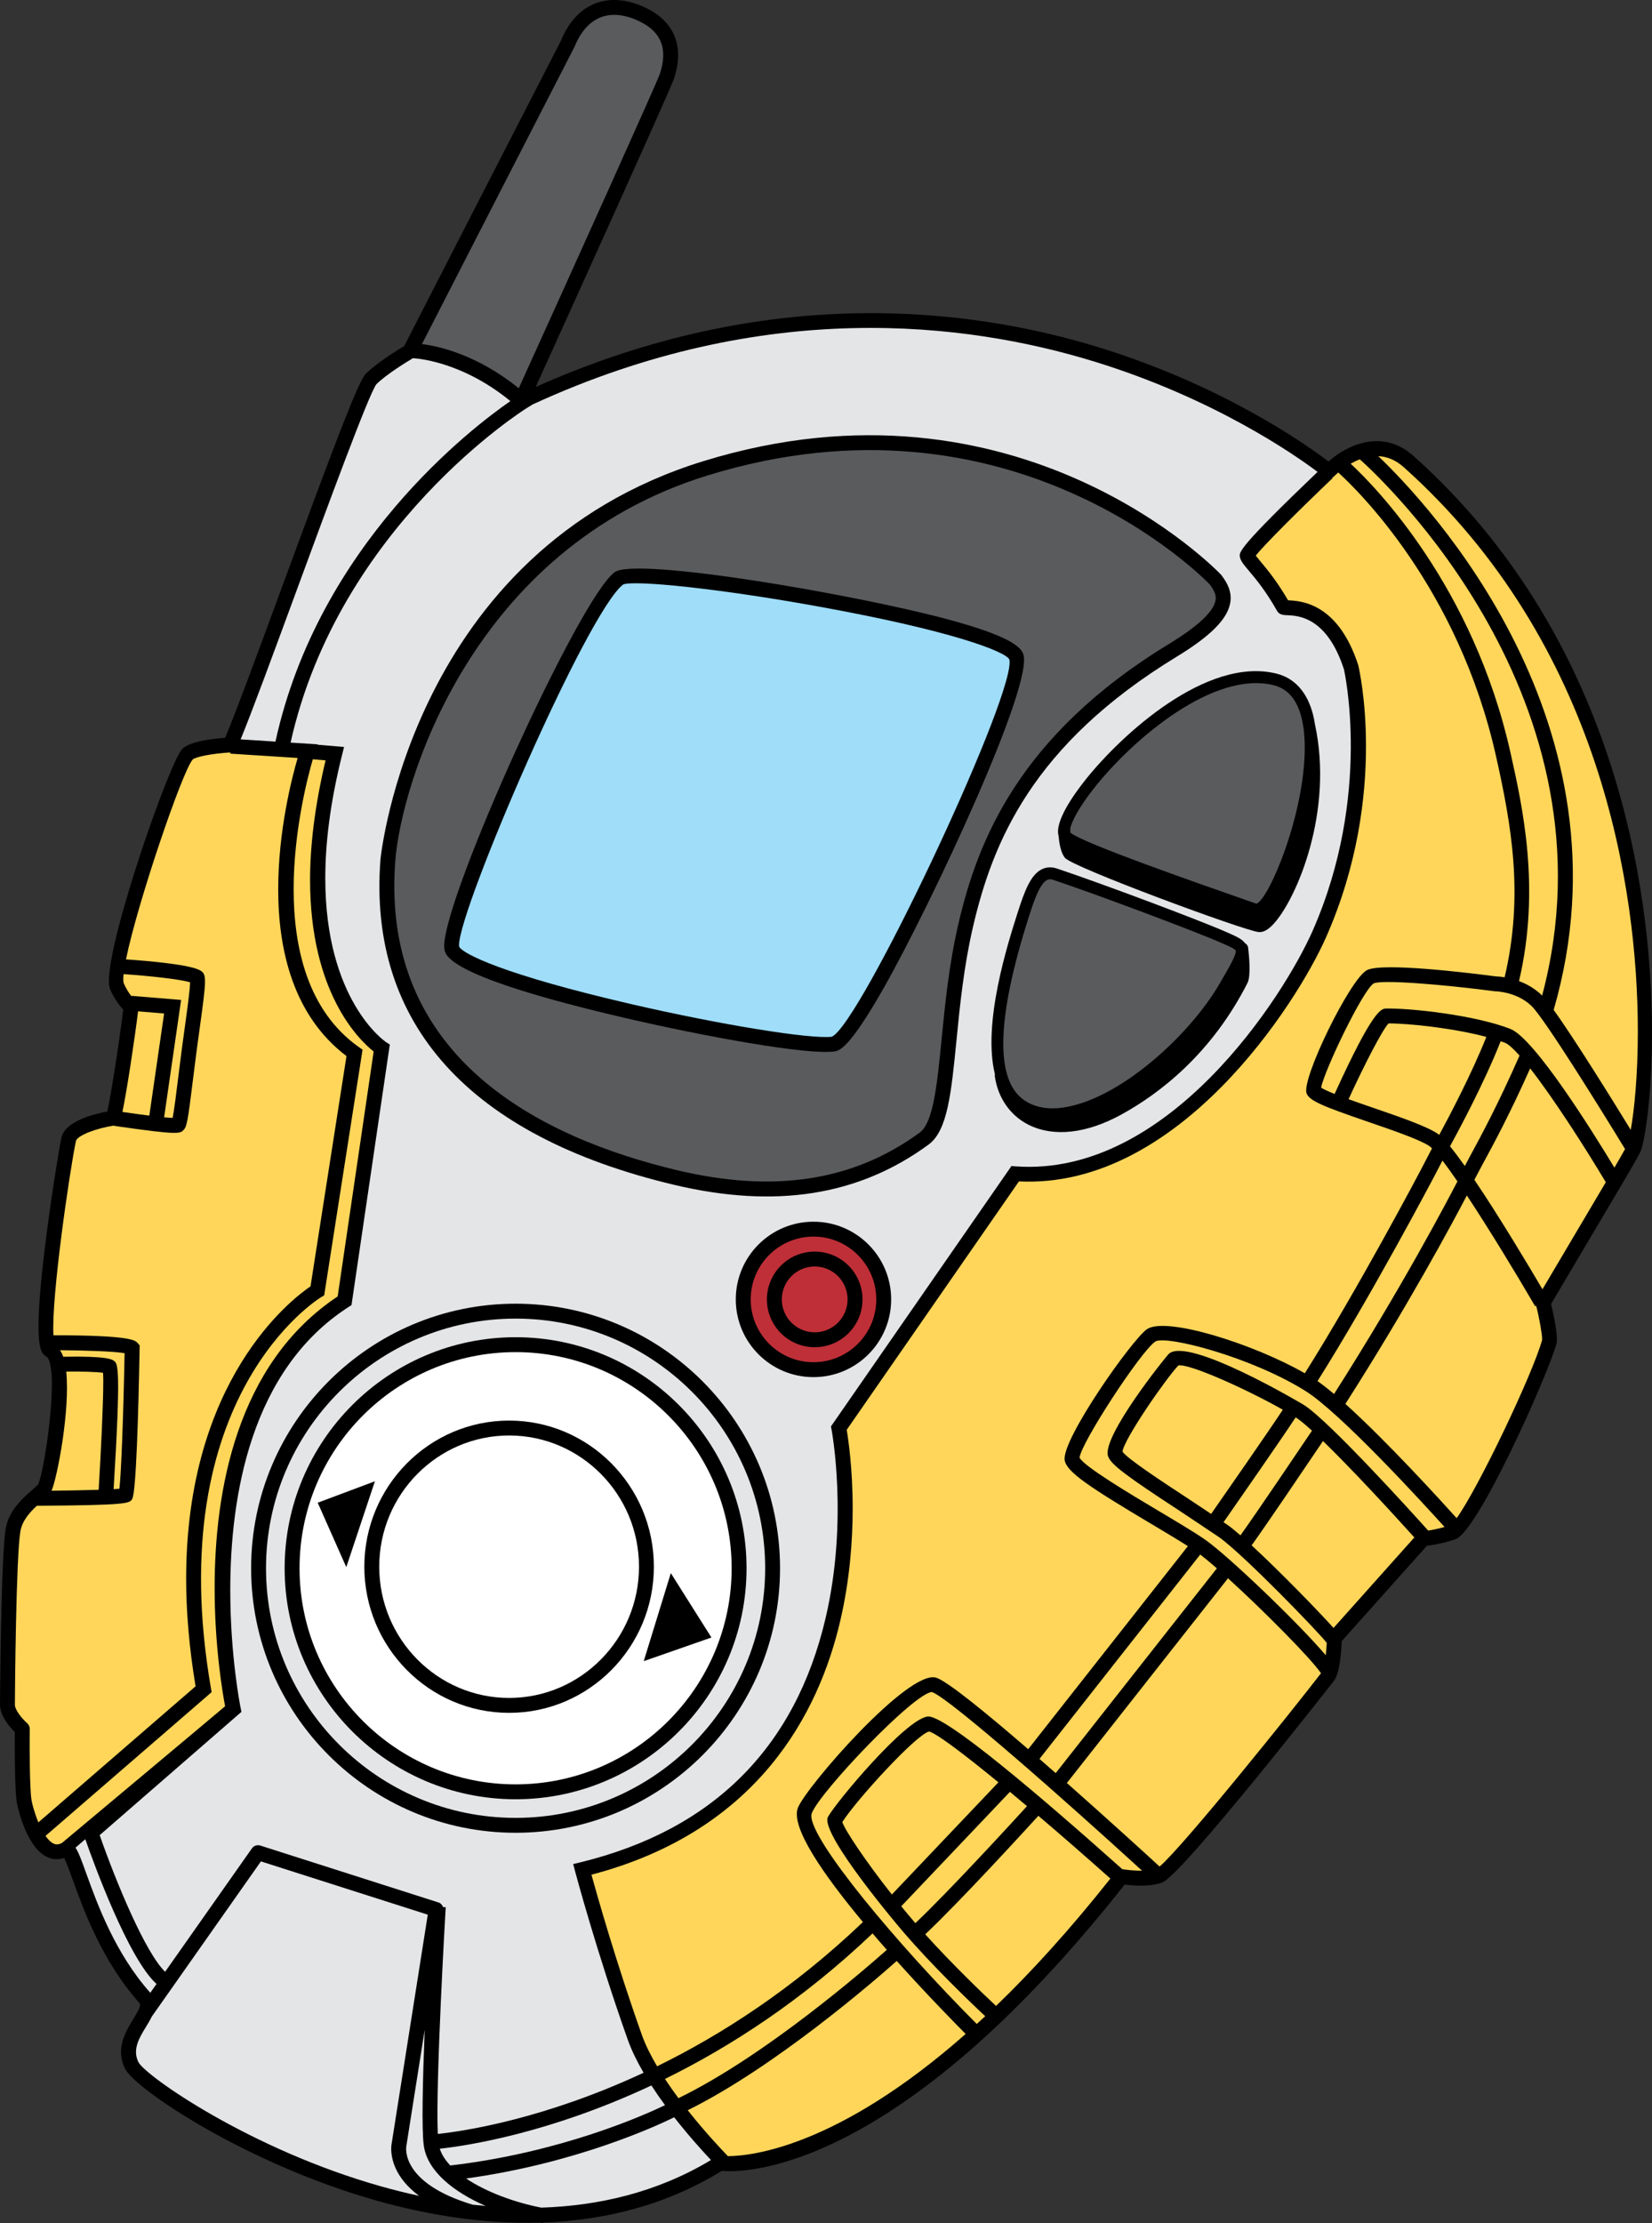 <?xml version="1.0" encoding="utf-8"?>
<!-- Generator: Adobe Illustrator 20.1.0, SVG Export Plug-In . SVG Version: 6.00 Build 0)  -->
<svg version="1.1" id="Layer_1" xmlns="http://www.w3.org/2000/svg" xmlns:xlink="http://www.w3.org/1999/xlink" x="0px" y="0px"
	 viewBox="0 0 129.334 173.994" style="enable-background:new 0 0 129.334 173.994;" xml:space="preserve">
<rect x="0" y="0" width="129.334" height="173.994" fill="#333333" stroke="none"/>
<g>
	<path d="M110.664,35.687c-2.455-2.196-5.227-0.831-6.659,0.429
		c-1.605-1.224-8.127-5.89-17.917-8.913c-10.154-3.134-25.962-5.05-44.148,3.084
		c2.492-5.498,10.527-23.24,10.824-24.129c0.217-0.652,0.324-1.267,0.324-1.839
		c0-1.685-0.928-3-2.719-3.794c-1.371-0.609-2.689-0.69-3.812-0.237
		c-1.145,0.462-2.054,1.456-2.631,2.876c-0.446,0.864-11.137,21.668-12.277,23.917
		c-0.501,0.299-2.148,1.312-3.02,2.181c-0.59,0.589-2.538,5.772-6.534,16.636
		c-1.894,5.146-3.675,9.984-4.472,11.847c-1.02,0.073-2.769,0.283-3.358,0.873
		C13.318,59.562,8.526,73.168,8.526,76.767c0,0.284,0.029,0.506,0.093,0.653
		c0.33,0.771,0.77,1.316,1.03,1.603c-0.348,2.822-0.997,6.87-1.248,7.969
		C7.294,87.195,5.07,87.762,4.799,89.073c-0.178,0.859-0.832,4.825-1.293,8.622
		c-0.361,2.983-0.492,4.884-0.492,6.11c0,1.98,0.341,2.194,0.602,2.357
		c0.323,0.201,0.446,1.058,0.446,2.193c0,2.734-0.716,7.084-1.074,7.814
		c-0.053,0.074-0.277,0.271-0.496,0.463c-0.719,0.631-1.808,1.582-2.049,3.031
		C0.067,121.92,0,133.307,0,133.418c0,0.885,0.776,1.758,1.16,2.137
		c-0.001,0.203-0.003,0.506-0.003,0.889c0,1.424,0.022,3.764,0.158,4.621
		c0.005,0.031,0.632,3.402,2.336,4.254c0.439,0.221,0.909,0.244,1.377,0.094
		c0.168,0.334,0.414,1.008,0.64,1.635c0.867,2.406,2.319,6.435,5.237,9.703
		c0.038,0.043,0.057,0.096,0.057,0.162c0,0.203-0.179,0.535-0.524,1.1
		c-0.426,0.697-0.963,1.578-0.963,2.588c0,0.416,0.092,0.855,0.321,1.312
		c0.804,1.607,9.565,7.477,19.793,10.346c3.615,1.012,8.044,1.824,12.703,1.691
		c0.075,0.014,0.151,0.031,0.226,0.045l0.009-0.053c4.628-0.164,9.475-1.266,13.972-4.039
		c1.706,0.15,13.649,0.281,31.548-22.41c0.639,0.082,2.002,0.199,2.947-0.164
		c1.571-0.604,13.324-15.631,13.439-15.781c0.469-0.615,0.583-2.336,0.609-3.107
		c0.266-0.297,6.387-7.145,6.672-7.467c0.377-0.039,1.148-0.152,2.221-0.502
		c1.779-0.58,7.264-12.91,7.928-15.327c0.018-0.084,0.025-0.189,0.025-0.31
		c0-0.771-0.307-2.174-0.455-2.781c0.232-0.396,5.596-9.455,5.596-9.455
		c0.125-0.209,1.227-2.065,1.414-2.498c0.312-0.721,0.891-4.214,0.891-9.295
		C129.334,69.324,126.373,49.735,110.664,35.687z"/>
	<path style="fill:#FFD65A;" d="M106.459,35.949c1.566,1.392,20.443,18.813,14.273,41.967
		c-0.57-0.561-1.217-0.911-1.809-1.131c1.703-7.258,0.281-13.637-0.67-17.882
		c-2.91-12.99-10.539-20.777-12.51-22.611C105.963,36.166,106.203,36.047,106.459,35.949z"/>
	<path style="fill:#FFD65A;" d="M104.301,37.382c0.053-0.028,0.105-0.059,0.147-0.104
		c0.023-0.022,0.136-0.138,0.323-0.298c1.482,1.341,9.392,9.002,12.346,22.178
		c1.225,5.462,2.188,10.903,0.68,17.329c-0.354-0.058-0.605-0.068-0.689-0.07
		c-2.092-0.275-8.861-1.105-10.082-0.495c-1.316,0.659-5.203,8.614-4.726,9.673
		c0.258,0.573,1.259,0.985,4.817,2.207c1.877,0.645,4.006,1.375,4.773,1.886
		c0.062,0.043,0.139,0.107,0.221,0.188c-0.318,0.61-0.865,1.66-0.865,1.66
		c-0.045,0.091-4.881,9.261-9.093,15.942c-4.048-2.314-10.854-4.453-12.349-3.457
		c-1.142,0.762-6.719,8.652-6.449,10.267c0.15,0.898,1.819,2.029,6.76,4.969
		c1.072,0.639,2.098,1.25,2.883,1.75l-12.502,15.891c-3.291-2.842-6.297-5.293-7.191-5.592
		c-2.146-0.717-10.215,8.557-10.84,10.186c-0.584,1.512,2.024,5.252,5.093,8.936
		c-5.483,5.229-11.081,8.822-16.115,11.287c-0.494-0.836-0.917-1.678-1.203-2.484
		c-2.01-5.666-3.481-10.859-3.937-12.51c13.047-3.426,17.809-12.67,19.484-19.887
		c0.746-3.205,0.968-6.264,0.968-8.785c0-3.131-0.343-5.418-0.468-6.143
		C66.553,111.524,79.423,92.964,79.772,92.46c12.46,0.623,21.762-13.927,24.054-19.128
		c2.496-5.662,3.117-11.008,3.117-14.926c0-3.71-0.557-6.139-0.604-6.34
		c-1.582-4.879-4.492-5.043-5.496-5.082c-0.879-1.511-1.691-2.49-2.187-3.074
		c-0.131-0.155-0.251-0.305-0.343-0.424c0.605-0.785,3.406-3.58,6.02-6.07L104.301,37.382
		z"/>
	<path style="fill:#FFD65A;" d="M113.52,89.714c0.592-1.08,2.689-4.969,3.965-8.222
		c0.111,0.039,0.225,0.078,0.33,0.117c0.273,0.106,0.672,0.468,1.148,1.005
		c-1.703,3.872-3.055,6.363-3.957,8.025l-0.326,0.616
		C114.26,90.664,113.865,90.138,113.52,89.714z"/>
	<path style="fill:#FFD65A;" d="M114.1,92.46c-0.711,1.378-4.314,8.254-9.658,16.64
		c-0.471-0.397-0.909-0.742-1.295-1.01c4.234-6.72,9.086-15.921,9.135-16.015
		c0.002,0,0.348-0.668,0.649-1.245C113.273,91.279,113.67,91.831,114.1,92.46z"/>
	<path style="fill:#FFD65A;" d="M112.676,88.823c-0.049-0.04-0.096-0.077-0.139-0.105
		c-0.895-0.596-3.002-1.318-5.041-2.019c-0.602-0.208-1.281-0.441-1.918-0.671
		c1.209-2.636,2.65-5.45,3.133-5.931c1.58-0.005,5.066,0.367,7.654,1.055
		C115.232,84.013,113.424,87.441,112.676,88.823z"/>
	<path style="fill:#FFD65A;" d="M93.965,121.664c0.353,0.27,0.798,0.639,1.303,1.08l-12.618,16.027
		c-0.424-0.371-0.847-0.742-1.27-1.111L93.965,121.664z"/>
	<path style="fill:#FFD65A;" d="M52.06,162.705c5.089-2.504,10.73-6.135,16.252-11.389
		c0.37,0.434,0.743,0.863,1.116,1.285c-1.733,1.539-9.551,8.324-16.313,11.609
		C52.753,163.723,52.398,163.219,52.06,162.705z"/>
	<path style="fill:#E4E5E6;" d="M52.064,164.758c-1.697,0.816-8.203,3.715-16.811,4.721
		c-0.393-0.416-0.675-0.855-0.823-1.312c2.222-0.244,8.64-1.236,16.566-4.951
		C51.338,163.743,51.698,164.26,52.064,164.758z"/>
	<path style="fill:#E4E5E6;" d="M85.695,28.304c9.373,2.885,15.689,7.301,17.456,8.629
		c-6.179,5.904-6.132,6.285-6.086,6.618c0.046,0.335,0.278,0.61,0.701,1.11
		c0.528,0.627,1.327,1.573,2.212,3.146c0.181,0.318,0.501,0.33,0.785,0.341
		c0.852,0.034,3.119,0.121,4.453,4.234c0.011,0.052,2.238,9.828-2.457,20.48
		C100.532,77.915,91.48,92.145,79.516,91.284l-0.331-0.024l-14.131,20.379l0.047,0.242
		c0.013,0.07,1.329,7.074-0.458,14.723c-2.373,10.172-8.831,16.613-19.191,19.145
		l-0.578,0.141l0.152,0.576c0.017,0.062,1.673,6.269,4.116,13.154
		c0.302,0.852,0.737,1.73,1.243,2.6c-7.787,3.631-14.042,4.568-16.11,4.791
		c-0.186-4.039,0.611-17.598,0.62-17.744l-0.208-0.012c-0.059-0.166-0.185-0.305-0.364-0.363
		l-13.947-4.453c-0.243-0.076-0.508,0.012-0.654,0.221l-6.795,9.658
		c-1.541-1.484-3.812-6.941-5.124-10.693c0.565-0.492,11.1-9.65,11.1-9.65
		l-0.07-0.336c-0.02-0.094-0.806-4.02-0.806-9.186c0-7.357,1.595-17.236,9.268-22.168
		l0.224-0.144l2.998-20.39l-0.314-0.206c-0.061-0.04-4.737-3.241-4.737-12.812
		c0-2.68,0.367-5.859,1.304-9.608l0.166-0.665l-2.082-0.176l0.011-0.03l-2.116-0.136
		C26.543,41.147,41.102,32.021,41.25,31.931l0.453-0.279
		C59.841,23.299,75.612,25.2,85.695,28.304z"/>
	<path style="fill:#5A5B5D;" d="M44.985,3.65c0.476-1.167,1.163-1.939,2.007-2.28
		c0.835-0.337,1.813-0.262,2.904,0.222c1.852,0.821,2.428,2.195,1.76,4.199
		c-0.229,0.688-6.595,14.787-11.043,24.598c-3.245-2.628-6.254-3.294-7.579-3.461
		C35.233,22.624,44.877,3.858,44.985,3.65z"/>
	<path style="fill:#E4E5E6;" d="M23.188,46.302c2.406-6.542,5.702-15.501,6.279-16.23
		c0.806-0.804,2.527-1.84,2.857-2.035c0.123,0.003,3.725,0.158,7.634,3.354
		c-2.987,2.064-15.016,11.212-18.393,26.65L18.838,57.866
		C19.711,55.751,21.404,51.149,23.188,46.302z"/>
	<path style="fill:#FFD65A;" d="M9.675,76.239c2.124,0.145,4.468,0.409,5.207,0.64
		c-0.01,0.597-0.228,2.172-0.409,3.481l-0.228,1.665l-0.298,2.355c-0.149,1.209-0.315,2.542-0.432,3.111
		c-0.157-0.003-0.385-0.02-0.666-0.047l1.33-9.185l-3.918-0.323
		C10.077,77.692,9.864,77.363,9.691,76.962C9.643,76.824,9.641,76.574,9.675,76.239z"/>
	<path style="fill:#FFD65A;" d="M10.81,79.152c0.678,0.056,1.56,0.128,2.038,0.168
		c-0.133,0.918-0.938,6.474-1.158,7.992c-0.583-0.073-1.281-0.167-2.106-0.287
		C9.939,85.338,10.538,81.344,10.81,79.152z"/>
	<path style="fill:#FFD65A;" d="M5.186,107.346c1.154-0.014,2.367,0.018,2.881,0.094
		c0.012,0.168,0.019,0.383,0.019,0.68c0,1.772-0.185,5.578-0.362,8.477
		c-1.029,0.033-2.351,0.059-3.688,0.074C4.484,115.649,5.499,110.332,5.186,107.346z"/>
	<path style="fill:#FFD65A;" d="M8.935,106.517c-0.152-0.121-0.515-0.399-3.985-0.333
		C4.881,105.984,4.793,105.82,4.698,105.672c2.08,0.012,4.267,0.097,5.056,0.233
		c-0.097,5.029-0.268,9.453-0.406,10.611c-0.121,0.01-0.274,0.022-0.453,0.031
		C9.485,106.959,9.219,106.741,8.935,106.517z"/>
	<path style="fill:#FFD65A;" d="M3.005,142.625c-0.3-0.723-0.493-1.461-0.538-1.744
		c-0.145-0.914-0.154-4.043-0.138-5.568c0.001-0.17-0.072-0.332-0.199-0.445
		c-0.4-0.352-0.964-1.035-0.964-1.449c0-1.121,0.094-11.553,0.428-13.562
		c0.141-0.842,0.736-1.498,1.294-2.01c7.167-0.045,7.253-0.188,7.461-0.533
		c0.31-0.518,0.486-6.688,0.58-11.774l0.004-0.245l-0.193-0.221
		c-0.171-0.173-0.571-0.575-6.556-0.57c-0.177-2.945,1.258-12.783,1.758-15.193
		c0.095-0.457,1.658-1.022,2.998-1.224l-0.003,0.026l0.322,0.046
		c4.71,0.682,4.834,0.558,5.105,0.287c0.262-0.262,0.338-0.666,0.74-3.921l0.297-2.344
		l0.227-1.659c0.541-3.899,0.549-4.238,0.098-4.54c-0.722-0.484-4.041-0.772-5.863-0.897
		c0.902-4.439,4.432-14.787,5.226-15.642c0.234-0.222,1.609-0.481,2.944-0.554L18.028,58.983
		c0,0,4.144,0.266,5.274,0.338c-0.466,1.603-1.522,5.723-1.522,10.284
		c0,4.738,1.174,9.888,5.346,13.048c-0.096,0.615-2.74,17.537-2.815,18.021
		c-1.475,1-9.737,7.298-9.737,22.884c0,2.549,0.229,5.354,0.738,8.418
		C14.896,132.336,5.239,140.692,3.005,142.625z"/>
	<path style="fill:#FFD65A;" d="M4.848,144.239c-0.324,0.17-0.531,0.109-0.676,0.037
		c-0.219-0.109-0.422-0.324-0.608-0.592l13.003-11.25l-0.056-0.324
		c-3.945-22.914,8.503-30.513,8.63-30.587l0.237-0.14l0.044-0.273l2.962-18.955
		l-0.294-0.209c-8.013-5.675-4.389-19.807-3.601-22.522c0.315,0.026,0.688,0.058,0.999,0.084
		c-0.854,3.609-1.213,6.719-1.213,9.353c0,8.833,3.83,12.525,4.979,13.434
		c-0.097,0.662-2.748,18.7-2.818,19.169c-7.947,5.281-9.633,15.294-9.633,22.81
		c0,4.527,0.607,8.139,0.82,9.264C17.138,133.959,4.848,144.239,4.848,144.239z"/>
	<path style="fill:#E4E5E6;" d="M6.678,143.944c0.645,1.842,3.362,9.33,5.576,11.328l-0.487,0.691
		c-2.762-3.098-4.164-6.988-5.003-9.313c-0.37-1.027-0.601-1.668-0.853-2.045L6.678,143.944z"/>
	<path style="fill:#E4E5E6;" d="M29.903,171.133c-10.307-2.889-18.534-8.684-19.064-9.742
		c-0.493-0.986,0.06-1.895,0.596-2.772c0.156-0.256,0.317-0.521,0.447-0.791
		c0.447-0.637,8.095-11.508,8.545-12.148c0.743,0.236,12.201,3.895,13.063,4.17
		c-0.148,0.936-2.827,17.912-2.827,17.912c-0.005,0.023-0.034,0.174-0.034,0.414
		c0,0.721,0.26,2.254,2.18,3.678C31.794,171.633,30.821,171.391,29.903,171.133z"/>
	<path style="fill:#E4E5E6;" d="M37.002,172.547c-5.645-1.695-5.212-4.465-5.191-4.582
		c0.003-0.012,0.718-4.543,1.439-9.108c-0.157,3.922-0.249,7.82-0.071,9.076
		c0.285,1.992,2.32,3.611,4.844,4.715C37.68,172.619,37.339,172.584,37.002,172.547z"/>
	<path style="fill:#E4E5E6;" d="M42.374,172.778c-2.116-0.416-4.314-1.229-5.883-2.281
		c8.597-1.184,14.949-4.129,16.291-4.791c1.108,1.418,2.191,2.615,2.879,3.346
		C51.387,171.623,46.782,172.637,42.374,172.778z"/>
	<path style="fill:#FFD65A;" d="M56.986,168.748c-0.513-0.529-1.801-1.895-3.145-3.592
		c6.84-3.387,14.612-10.129,16.363-11.684c2.394,2.668,4.609,4.92,5.397,5.713
		C65.584,168.018,58.851,168.741,56.986,168.748z"/>
	<path style="fill:#FFD65A;" d="M77.98,156.991c-0.922-0.852-3.434-3.264-5.545-5.604
		c2.693-2.537,7.732-8.041,8.859-9.275c1.823,1.551,3.762,3.24,5.637,4.912
		C83.747,151.039,80.754,154.319,77.98,156.991z"/>
	<path style="fill:#FFD65A;" d="M79.066,140.237c0.435,0.359,0.881,0.734,1.337,1.119
		c-1.153,1.266-6.122,6.684-8.739,9.156c-0.025-0.029-0.051-0.057-0.075-0.086
		c-0.35-0.408-0.695-0.822-1.03-1.234L79.066,140.237z"/>
	<path style="fill:#FFD65A;" d="M69.823,148.272c-2.066-2.619-3.663-5.016-3.88-5.67
		c1.079-1.705,5.74-6.812,6.793-7.09c0.584,0.148,2.686,1.73,5.429,3.98L69.823,148.272z"/>
	<path style="fill:#FFD65A;" d="M87.899,146.293c-0.012-0.002-0.023,0-0.035-0.002
		c-6.261-5.59-13.921-12.139-15.252-11.949c-1.757,0.252-7.077,6.604-7.784,7.842
		c-0.727,1.273,5.809,8.924,5.875,9c2.255,2.631,5.287,5.553,6.43,6.611
		c-0.223,0.207-0.443,0.41-0.663,0.609c-6.338-6.354-12.951-14.318-12.951-16.283
		c0-0.08,0.011-0.152,0.035-0.213c0.643-1.674,8.027-9.439,9.409-9.484
		c1.42,0.52,10.525,8.568,16.449,13.984C88.804,146.414,88.187,146.342,87.899,146.293z"/>
	<path style="fill:#FFD65A;" d="M90.783,146.082c-0.927-0.852-3.955-3.617-7.258-6.537l12.614-16.023
		c2.744,2.49,6.463,6.236,7.282,7.43C101.456,133.516,92.635,144.518,90.783,146.082z"/>
	<path style="fill:#FFD65A;" d="M104.4,127.409c-1.179-1.316-4.208-4.432-6.412-6.463
		c1.149-1.592,4.442-6.467,5.588-8.164c2.17,2.103,5.227,5.406,7.152,7.545
		L104.4,127.409z"/>
	<path style="fill:#FFD65A;" d="M101.436,110.928c0.01,0.006,0.021,0.014,0.031,0.02
		c0.297,0.189,0.729,0.547,1.248,1.022c-1.001,1.488-4.393,6.51-5.6,8.193
		c-0.406-0.353-0.761-0.641-1.033-0.832c0,0-0.113-0.076-0.293-0.195
		C96.832,117.639,100.275,112.694,101.436,110.928z"/>
	<path style="fill:#FFD65A;" d="M94.818,118.487c-0.857-0.572-1.836-1.223-1.836-1.223
		c-1.893-1.238-4.719-3.092-5.103-3.65c0.104-0.973,3.397-5.723,4.377-6.752
		c0.918-0.141,5.444,1.92,8.176,3.469C99.261,112.108,95.824,117.043,94.818,118.487z"/>
	<path style="fill:#FFD65A;" d="M111.81,119.787c-1.082-1.205-7.727-8.557-9.718-9.824
		c-0.089-0.057-9.146-5.446-10.604-3.988c-0.261,0.261-5.208,6.425-4.746,7.972
		c0.203,0.672,1.51,1.613,5.602,4.291l3.069,2.047c1.895,1.33,7.879,7.518,8.456,8.291
		c-0.016,0.336-0.043,0.666-0.078,0.969c-2.136-2.522-7.679-7.824-9.457-9.055
		c-0.836-0.578-2.189-1.383-3.621-2.236c-2.192-1.305-5.836-3.473-6.195-4.17
		c0.098-1.127,4.791-8.332,5.934-9.093c0.856-0.51,7.524,1.215,11.766,3.882
		c2.758,1.734,9.219,8.799,10.875,10.635C112.535,119.664,112.101,119.744,111.81,119.787z"/>
	<path style="fill:#FFD65A;" d="M120.728,104.882c-0.725,2.63-4.975,11.56-6.688,13.935
		c-1.195-1.328-5.463-6.018-8.711-8.941c4.889-7.656,8.348-14.091,9.51-16.314
		c1.762,2.662,3.871,6.138,5.346,8.67l0.078-0.047c0.234,0.887,0.469,2.213,0.469,2.622
		C120.732,104.837,120.732,104.862,120.728,104.882z"/>
	<path style="fill:#FFD65A;" d="M120.758,100.903c-0.998-1.698-3.33-5.609-5.33-8.568l0.603-1.139
		c0.871-1.602,2.152-3.965,3.764-7.579c1.816,2.322,4.271,6.147,5.922,8.908
		C124.766,94.131,121.879,99.013,120.758,100.903z"/>
	<path style="fill:#FFD65A;" d="M126.391,91.384c-1.701-2.813-6.262-10.129-8.156-10.862
		c-2.861-1.106-7.918-1.63-9.715-1.589c-0.377,0.009-1.004,0.027-4.035,6.683
		c-0.482-0.192-0.866-0.365-1.056-0.495c0.268-1.389,3.29-7.677,4.12-8.158
		c0.652-0.303,5.404,0.083,9.434,0.613l0.035,0.005l0.037,0.001
		c0.017,0,1.721,0.024,2.881,1.184c1.031,1.03,5.418,8.095,7.287,11.163
		C127.029,90.284,126.699,90.858,126.391,91.384z"/>
	<path style="fill:#FFD65A;" d="M127.67,88.427c-1.404-2.289-4.387-7.1-6.035-9.387
		c6.486-22.372-9.869-39.652-13.729-43.34c0.645,0.03,1.322,0.268,1.983,0.856
		c15.441,13.81,18.336,33.007,18.336,44.169C128.225,84.218,127.941,86.918,127.67,88.427z"/>
	<path d="M19.66,122.737c0,11.416,9.288,20.703,20.705,20.703s20.704-9.287,20.704-20.703
		c0-11.418-9.287-20.705-20.704-20.705S19.66,111.319,19.66,122.737z"/>
	<path style="fill:#E4E5E6;" d="M59.904,122.737c0,10.774-8.766,19.537-19.539,19.537
		c-10.773,0-19.539-8.764-19.539-19.537c0-10.773,8.766-19.538,19.539-19.538
		C51.139,103.198,59.904,111.963,59.904,122.737z"/>
	<path d="M22.284,122.737c0,9.969,8.111,18.08,18.081,18.08c9.97,0,18.081-8.111,18.081-18.08
		c0-9.971-8.111-18.081-18.081-18.081C30.395,104.655,22.284,112.766,22.284,122.737z"/>
	<path style="fill:#FFFFFF;" d="M57.28,122.737c0,9.326-7.587,16.914-16.915,16.914
		c-9.326,0-16.914-7.588-16.914-16.914c0-9.326,7.588-16.915,16.914-16.915
		C49.692,105.821,57.28,113.411,57.28,122.737z"/>
	<path d="M28.524,122.616c0,6.307,5.085,11.438,11.334,11.438c6.25,0,11.334-5.131,11.334-11.438
		c0-6.307-5.084-11.436-11.334-11.436C33.609,111.18,28.524,116.309,28.524,122.616z"/>
	<path style="fill:#FFFFFF;" d="M29.69,122.616c0-5.662,4.562-10.27,10.169-10.27
		c5.607,0,10.168,4.607,10.168,10.27c0,5.664-4.562,10.271-10.168,10.271
		C34.252,132.887,29.69,128.28,29.69,122.616z"/>
	<polygon points="50.398,130.008 55.697,128.157 52.518,123.119 	"/>
	<polygon points="24.874,117.608 27.11,122.649 29.352,115.93 	"/>
	<circle cx="63.686" cy="101.697" r="6.082"/>
	<path style="fill:#BF2F38;" d="M58.772,101.697c0-2.712,2.205-4.917,4.914-4.917
		c2.712,0,4.917,2.205,4.917,4.917c0,2.71-2.205,4.915-4.917,4.915
		C60.976,106.612,58.772,104.407,58.772,101.697z"/>
	<circle cx="63.783" cy="101.697" r="3.742"/>
	<path style="fill:#BF2F38;" d="M61.207,101.697c0-1.421,1.156-2.577,2.576-2.577
		c1.42,0,2.574,1.156,2.574,2.577c0,1.419-1.154,2.575-2.574,2.575
		C62.363,104.272,61.207,103.116,61.207,101.697z"/>
	<path d="M29.786,67.266C28.799,80.113,36.741,88.916,52.752,92.724
		c7.955,1.892,14.481,0.862,19.949-3.148c1.483-1.088,1.773-4.03,2.176-8.104
		c0.268-2.724,0.572-5.812,1.3-8.94c1.53-6.582,4.623-14.241,15.95-21.139
		c2.61-1.588,3.938-2.912,4.179-4.164c0.177-0.917-0.241-1.629-0.674-2.205l-0.019-0.025
		l-0.021-0.022c-0.155-0.166-15.771-16.531-40.553-8.877
		C32.265,43.132,29.804,67.028,29.786,67.266z"/>
	<path style="fill:#5A5B5D;" d="M55.384,37.213c23.821-7.357,38.88,8.061,39.327,8.529
		c0.285,0.382,0.47,0.708,0.47,1.061c0,0.066-0.007,0.134-0.021,0.204
		c-0.17,0.882-1.395,2.021-3.639,3.389C79.757,57.56,76.534,65.848,75.041,72.266
		c-0.744,3.204-1.055,6.331-1.325,9.09c-0.345,3.487-0.641,6.498-1.705,7.278
		C66.835,92.43,60.624,93.396,53.022,91.588c-10.723-2.549-23.256-8.822-22.074-24.231
		C31.41,61.351,36.892,42.923,55.384,37.213z"/>
	<path d="M48.915,79.665c6.343,1.477,14.235,2.9,16.369,2.63
		c0.406-0.051,1.161-0.146,3.915-4.995c3.658-6.445,11.869-23.926,10.893-26.158
		c-0.249-0.569-1.141-1.385-5.874-2.664c-7.149-1.931-24.429-4.915-26.098-3.695
		c-2.781,2.032-13.345,25.312-13.345,29.26c0,0.085,0.005,0.161,0.015,0.229
		C34.87,74.81,35.118,76.453,48.915,79.665z"/>
	<path style="fill:#9FDDF9;" d="M48.789,45.743c0.838-0.349,7.375,0.283,15.474,1.759
		c10.197,1.855,14.403,3.466,14.754,4.102c0.017,0.062,0.026,0.138,0.026,0.227
		c0,3.56-11.748,28.42-13.929,29.31c-1.692,0.197-8.68-0.937-15.625-2.538
		c-10.16-2.345-13.298-3.978-13.546-4.521c-0.005-0.032-0.007-0.066-0.007-0.107
		C35.937,71.093,45.968,47.873,48.789,45.743z"/>
	<path d="M85.011,60.99c-0.961,1.203-2.469,3.329-2.13,4.445
		c0.043,0.545,0.164,1.308,0.496,1.707c0.616,0.739,13.904,5.648,15.145,5.803
		c0.367,0.045,0.762-0.168,1.203-0.654c1.81-1.987,4.703-8.815,3.218-15.621
		c-0.04-0.26-0.089-0.513-0.149-0.751c-0.447-1.743-1.438-2.85-2.866-3.202
		C94.44,51.366,87.77,57.538,85.011,60.99z"/>
	<path d="M97.478,73.824c-0.241-0.333-0.678-0.529-1.28-0.795l-0.137-0.061
		c-2.054-0.913-9.891-3.853-13.311-4.992c-0.43-0.144-0.836-0.122-1.202,0.064
		c-0.877,0.445-1.35,1.74-1.877,3.388c-0.774,2.42-2.771,8.66-1.778,12.654
		c-0.01,0.052-0.017,0.105-0.008,0.16c0.246,1.692,1.212,3.075,2.652,3.793
		c1.951,0.973,4.521,0.69,7.237-0.798c2.942-1.609,7.047-4.707,9.895-10.314
		c0.272-0.536,0.124-2.103,0.047-2.753C97.698,74.015,97.603,73.894,97.478,73.824z"/>
	<path style="fill:#5A5B5D;" d="M99.703,53.624c1.244,0.305,2.016,1.35,2.309,3.107
		c0,0.031,0.004,0.064,0.01,0.096c0.012,0.049,0.019,0.099,0.028,0.147
		c0.058,0.419,0.091,0.874,0.097,1.368c0,0.06,0,0.121,0,0.182
		c0,5.245-2.815,11.87-3.781,12.203c-0.139-0.048-0.793-0.276-0.793-0.276
		c-4.188-1.463-12.808-4.472-13.774-5.284c-0.006-0.108-0.011-0.213-0.011-0.315
		c0-0.006-0.002-0.012-0.003-0.018c0.125-0.526,0.639-1.617,1.964-3.273
		C88.807,57.743,95.045,52.476,99.703,53.624z"/>
	<path style="fill:#5A5B5D;" d="M80.182,86.105c-2.301-1.581-2.173-6.424,0.378-14.393
		c0.323-1.01,0.812-2.537,1.41-2.84c0.096-0.048,0.237-0.094,0.485-0.011
		c3.324,1.108,11.236,4.074,13.226,4.96l0.139,0.061c0.432,0.19,0.877,0.388,0.921,0.517
		c0.091,0.283-0.585,1.437-1.301,2.657c-2.247,3.832-7.336,8.562-11.639,9.521
		C82.332,86.905,81.114,86.746,80.182,86.105z"/>
</g>
</svg>
